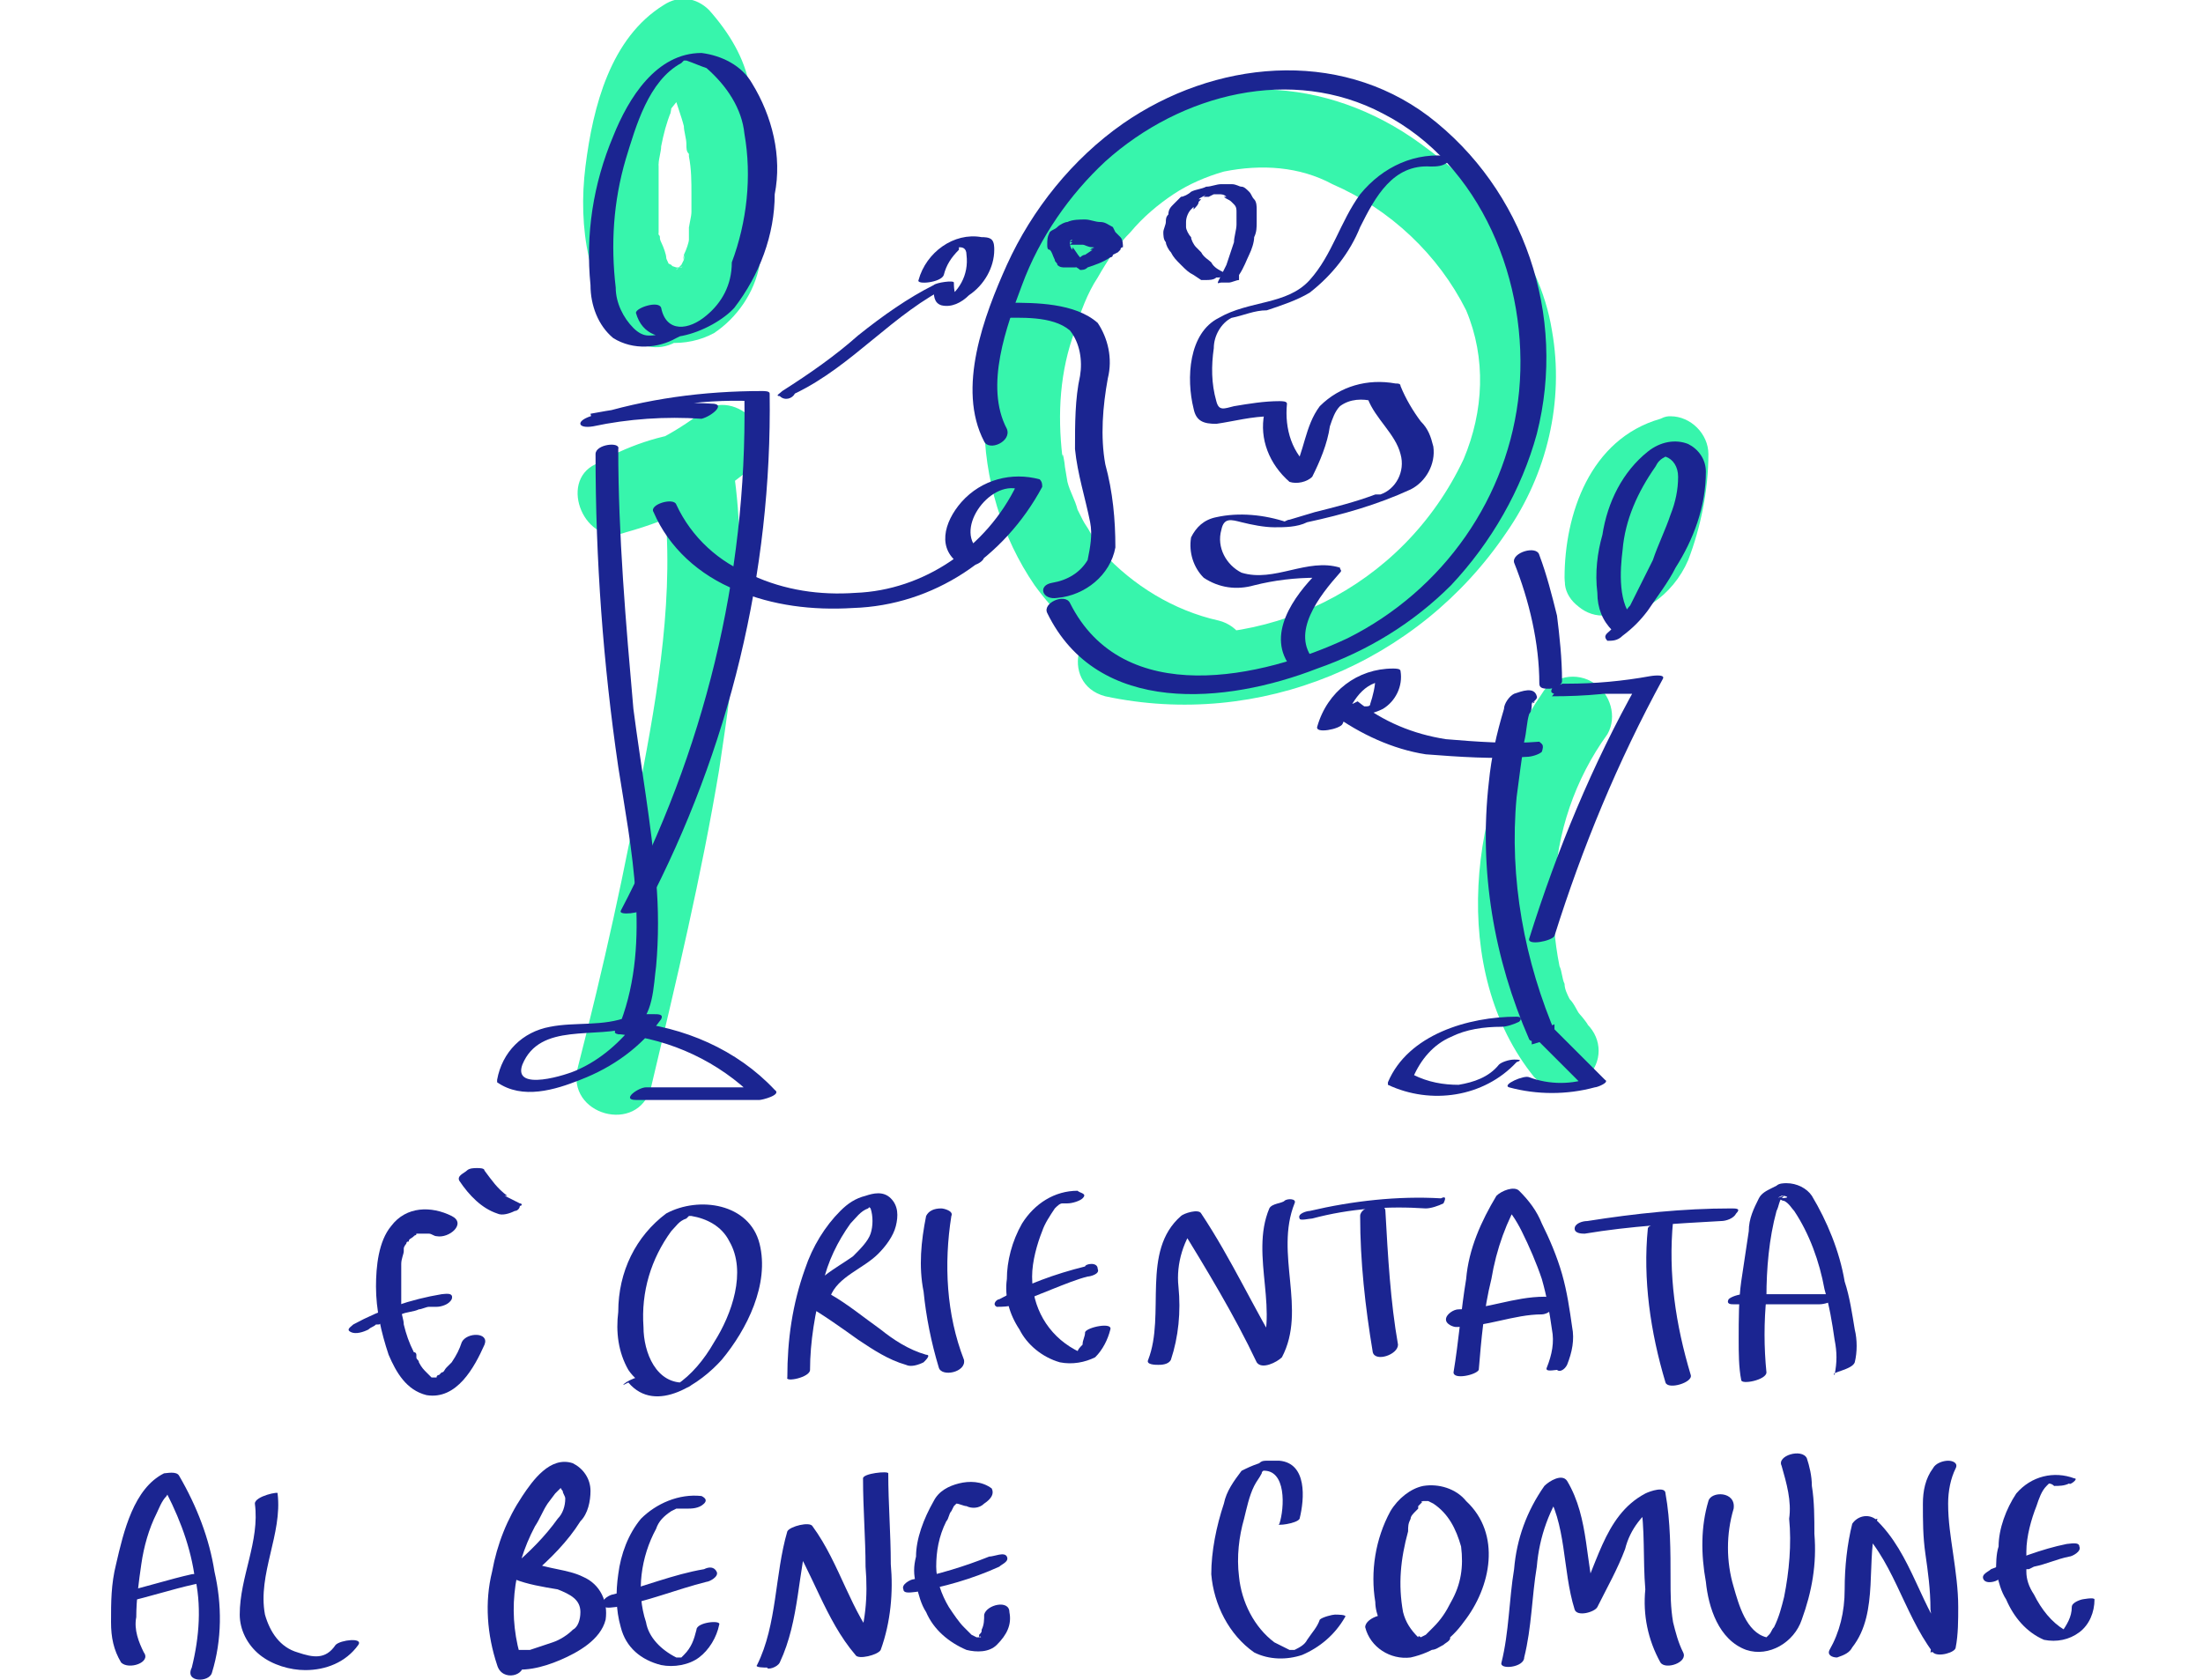 <svg xmlns="http://www.w3.org/2000/svg" xmlns:xlink="http://www.w3.org/1999/xlink" id="Livello_1" x="0px" y="0px" width="87.3px" height="66.6px" viewBox="0 0 87.3 66.6" style="enable-background:new 0 0 87.3 66.6;" xml:space="preserve"> <style type="text/css"> .st0{fill:#37F5AC;} .st1{fill:#1B2591;} </style> <path class="st0" d="M24.7,13c1.1,0.7,2.5,0.8,3.6,0.2c0.9-0.6,1.6-1.6,1.8-2.7c0.5-2.4,0.4-4.8-0.4-7.1c-0.2-1.1-0.8-2.1-1.6-3 c-0.5-0.5-1.2-0.6-1.8-0.2c-2.1,1.3-2.8,4-3.1,6.4s0.1,5,1.7,6.7c0.6,0.6,1.5,0.6,2.1,0.1c0.6-0.6,0.6-1.5,0.1-2.1 c0,0,0-0.1-0.1-0.1l-0.2-0.2c0.3,0.3,0.1,0.1,0,0c-0.1-0.1-0.2-0.4-0.3-0.5c-0.1-0.2,0.1,0.3,0,0c0-0.1-0.1-0.2-0.1-0.3 c0-0.1-0.1-0.4-0.2-0.6s0-0.2-0.1-0.3c-0.1-0.4,0,0.2,0-0.1c0-0.3,0-0.5,0-0.7c0-0.5,0-1,0-1.5c0-0.1,0-0.3,0-0.4 c0-0.4-0.1,0.3,0-0.1c0-0.2,0.1-0.5,0.1-0.7c0.1-0.5,0.2-0.9,0.4-1.4c-0.1,0.3,0,0,0-0.1L27,3.8c0.1-0.2,0.2-0.4,0.3-0.5 s-0.2,0.2,0,0L27.6,3c0,0,0.3-0.3,0.1-0.1s0.1-0.1,0.1-0.1L26,2.6c0.1,0.1,0.2,0.2,0.3,0.3c0.1,0.1-0.2-0.3-0.1-0.1L26.4,3 c0.1,0.1,0.1,0.3,0.2,0.4c0.2,0.3-0.1-0.2,0,0s0.1,0.2,0.1,0.3c0.1,0.4,0.3,0.9,0.4,1.3c0,0.2,0.1,0.5,0.1,0.7c0,0.2,0,0.3,0.1,0.4 c0.1,0.1,0-0.2,0-0.2v0.3c0.1,0.5,0.1,1,0.1,1.5c0,0.2,0,0.5,0,0.7c0,0.2-0.1,0.5-0.1,0.7c0,0,0.1-0.3,0-0.1v0.2c0,0.1,0,0.2,0,0.3 c0,0.1-0.1,0.4-0.2,0.6c0,0.1-0.1,0.4,0,0.1c0.1-0.3,0,0,0,0.1L27,10.5c-0.1,0.3,0.2-0.2,0,0c-0.1,0.1-0.1,0.1-0.2,0.2 c0-0.1,0.4-0.2,0.1-0.1s0.3-0.1,0.1,0s0.2,0,0.1,0h-0.3c-0.1,0,0.2,0,0.2,0c-0.1,0-0.1,0-0.2,0c0,0-0.3-0.1-0.3-0.1 c0,0,0.3,0.2,0.1,0l-0.2-0.1c-0.7-0.4-1.6-0.2-2.1,0.5C23.8,11.6,24,12.6,24.7,13z"></path> <path class="st0" d="M27.6,16.5c-1.1,0.8-2.3,1.4-3.6,1.7l1.1,2.7c0.8-0.5,1.6-0.8,2.5-0.9L26.2,19c0.6,3.7,0,7.7-0.7,11.4 c-0.7,4-1.6,8-2.6,11.9c-0.5,1.9,2.4,2.7,2.9,0.8c1-4.2,2-8.4,2.7-12.6c0.6-4,1.2-8.2,0.5-12.3c-0.2-0.6-0.8-1.1-1.4-1.1 c-1.4,0.1-2.8,0.6-4,1.3c-1.5,0.7-0.4,3.3,1.2,2.7c1.8-0.5,3.5-1.3,4.9-2.5C31.2,17.3,29,15.1,27.6,16.5L27.6,16.5z"></path> <path class="st0" d="M63.1,24.3c0.8,0.2,1.7,0.1,2.4-0.4c0.6-0.4,1.1-1,1.4-1.7c0.5-1.3,0.8-2.8,0.8-4.2c0-0.8-0.7-1.5-1.5-1.5 c-0.1,0-0.2,0-0.4,0.1C63,17.4,62,20.4,62,22.9c0,0.8,0.7,1.5,1.5,1.5c0.8,0,1.5-0.7,1.5-1.5c0-0.3,0-0.7,0.1-1v0.4 c0.1-0.6,0.2-1.2,0.4-1.7l-0.1,0.4c0.1-0.4,0.3-0.7,0.6-1l-0.2,0.3c0.2-0.2,0.3-0.4,0.5-0.5l-0.3,0.2c0.2-0.2,0.4-0.3,0.6-0.4 l-0.4,0.1l0.4-0.1l-1.9-1.4c0,0.6,0,1.1-0.1,1.7l0.1-0.4c-0.1,0.6-0.2,1.2-0.5,1.8l0.1-0.3c-0.1,0.3-0.2,0.5-0.4,0.7l0.2-0.3 c-0.1,0.1-0.2,0.2-0.3,0.3l0.3-0.2c-0.1,0.1-0.2,0.1-0.3,0.2l0.4-0.1c-0.1,0-0.2,0.1-0.3,0.1l0.4,0c-0.2,0-0.3,0-0.5,0l0.4,0h-0.2 c-0.8-0.3-1.7,0.2-1.9,1c0,0,0,0,0,0C61.8,23.3,62.3,24.1,63.1,24.3L63.1,24.3z"></path> <path class="st0" d="M61.1,27.5c-2.9,4.2-3.7,11-0.3,15.2c0.6,0.6,1.5,0.6,2.1,0c0.6-0.6,0.6-1.5,0-2.1c0.1,0.1-0.2-0.3-0.3-0.4 c-0.1-0.1-0.2-0.4-0.4-0.6c-0.1-0.2-0.2-0.4-0.2-0.6c-0.1-0.2-0.1-0.5-0.2-0.7c-0.2-1-0.3-2.1-0.2-3.1c0.1-2.2,0.8-4.3,2.1-6.1 c0.4-0.7,0.1-1.6-0.5-2C62.5,26.6,61.5,26.8,61.1,27.5L61.1,27.5z"></path> <path class="st0" d="M43.8,27.6c6.1,1.3,12.4-1.3,15.9-6.5c1.6-2.3,2.3-5.2,1.8-8C61,10,58.8,7.5,56.3,5.7c-3.7-2.7-8.5-3-12.2-0.1 c-3.2,2.7-5.1,6.8-5.1,11c0,2.4,0.7,4.7,2,6.6c1.6,2.2,3.9,3.7,6.6,4.3c0.8,0.2,1.6-0.3,1.8-1.1c0.2-0.8-0.3-1.6-1.1-1.8 c-1.8-0.4-3.4-1.4-4.6-2.7c-0.1-0.1-0.2-0.2-0.2-0.3c-0.1-0.2-0.2-0.3-0.3-0.5c-0.1-0.2-0.2-0.3-0.3-0.5c-0.1-0.2-0.3-0.6-0.2-0.4 c-0.1-0.4-0.3-0.7-0.4-1.1l-0.1-0.6c0-0.1-0.1-0.7-0.1-0.4c-0.2-1.7-0.1-3.4,0.5-5c0.2-0.7,0.5-1.5,0.9-2.1c0.4-0.7,0.8-1.3,1.3-1.8 c0.5-0.6,1.1-1.1,1.7-1.5c0.6-0.4,1.3-0.7,2-0.9c1.5-0.3,3-0.2,4.3,0.5c2.3,1,4.2,2.8,5.3,5c0.8,1.9,0.7,4-0.1,5.9 c-2.4,5.1-7.9,7.8-13.4,6.7C42.7,24.2,41.9,27.1,43.8,27.6L43.8,27.6z"></path> <path class="st1" d="M25.2,12.4c0.5,1.8,3.1,0.7,3.9-0.2c1-1.3,1.6-2.9,1.6-4.5c0.3-1.5-0.1-3.1-0.9-4.4c-0.4-0.7-1.2-1.1-2-1.2 c-1.8,0-2.9,1.8-3.5,3.3c-0.8,1.9-1.1,3.9-0.9,5.9c0,0.8,0.3,1.6,0.9,2.1c0.8,0.5,1.8,0.4,2.5,0c0.2-0.1,0.3-0.1,0.1-0.3 c-0.1-0.1-0.5,0.1-0.7,0.1c-0.2,0.1-0.3,0.1-0.5,0.1c-0.2,0-0.4-0.1-0.6-0.3c-0.4-0.4-0.7-1-0.7-1.6c-0.2-1.7-0.1-3.4,0.4-5.1 c0.4-1.3,0.9-3.1,2.2-3.8c0.1-0.1,0,0,0.1-0.1c-0.1,0,0,0,0.1,0c0.3,0.1,0.5,0.2,0.8,0.3c0.8,0.7,1.4,1.6,1.5,2.6 c0.3,1.7,0.1,3.5-0.5,5.1C29,11.3,28.6,12,28,12.5c-0.7,0.6-1.6,0.7-1.8-0.3C26.1,11.9,25.2,12.2,25.2,12.4L25.2,12.4z"></path> <path class="st1" d="M28.2,16c-1.6-0.1-3.2,0.1-4.8,0.4l0.1,0.4c2-0.6,4.2-1,6.3-0.9l-0.3-0.1c0.1,7.1-1.6,14-4.9,20.3 c-0.1,0.2,0.8,0.1,1-0.1c3.3-6.3,5-13.3,4.9-20.4c0-0.1-0.2-0.1-0.3-0.1c-2.3,0-4.6,0.3-6.8,1c-0.6,0.2-0.5,0.5,0.1,0.4 c1.4-0.3,2.9-0.4,4.3-0.3C28.2,16.5,28.8,16,28.2,16L28.2,16z"></path> <path class="st1" d="M23.6,18c0,4.2,0.3,8.3,0.9,12.4c0.5,3.2,1.3,6.9,0.1,10.1l0.3-0.2c-1,0.4-2.1,0.2-3.1,0.4 c-1.1,0.2-1.9,1-2.1,2.1c0,0,0,0.1,0,0.1c1,0.7,2.3,0.3,3.3-0.1c1.3-0.5,2.4-1.3,3.2-2.4c0.1-0.2-0.1-0.2-0.3-0.2h-0.6 c-0.2,0-0.7,0.1-0.7,0.4c0,0.1,0,0.2,0,0.2l0.2-0.2l0.2-0.1c-0.3,0-1,0.5-0.4,0.5c2,0.2,3.9,1.1,5.3,2.5l0.6-0.4h-4.9 c-0.3,0-1,0.5-0.4,0.5h4.9c0.1,0,0.9-0.2,0.6-0.4c-1.5-1.6-3.6-2.5-5.8-2.7L24.5,41c0.5,0,1-0.1,1-0.7l-0.7,0.4h0.7l-0.3-0.2 c-0.6,0.8-1.4,1.5-2.3,1.9c-0.4,0.2-2.6,0.9-2.2-0.2c0.7-1.7,2.9-1,4.4-1.5c0.8-0.3,0.8-1.7,0.9-2.4c0.1-1.1,0.1-2.3,0-3.4 c-0.2-2.3-0.6-4.5-0.9-6.8c-0.3-3.4-0.6-6.9-0.6-10.3C24.6,17.5,23.6,17.6,23.6,18L23.6,18z"></path> <path class="st1" d="M25.9,20.3c0.6,1.4,1.8,2.5,3.3,3.1c1.4,0.6,3,0.8,4.6,0.7c3.2-0.1,6-2,7.5-4.8c0-0.1,0-0.2-0.1-0.3 c-1.1-0.3-2.3,0-3.1,0.9c-0.7,0.8-1,1.9,0,2.5c0.3,0.2,1.2-0.2,0.8-0.5c-1.2-0.8,0.3-2.9,1.5-2.5l-0.1-0.2c-1.2,2.5-3.7,4.2-6.4,4.3 c-1.4,0.1-2.8-0.1-4.1-0.7c-1.3-0.5-2.4-1.5-3-2.8C26.7,19.7,25.7,20,25.9,20.3L25.9,20.3z"></path> <path class="st1" d="M31.5,15.6c2.3-1.1,3.9-3.2,6.2-4.3L37,11.4c0,0.3,0,0.6,0.3,0.7c0.4,0.1,0.8-0.1,1.1-0.4c0.6-0.4,1-1.1,1-1.8 c0-0.1,0-0.3-0.1-0.4c-0.1-0.1-0.3-0.1-0.4-0.1c-1.1-0.2-2.2,0.6-2.5,1.7c-0.1,0.2,0.9,0.1,1-0.2c0.1-0.4,0.3-0.7,0.6-1 c0,0,0-0.1,0-0.1c0,0-0.1,0,0,0c0.1,0,0.3,0,0.3,0.3c0.1,0.8-0.3,1.5-1,1.9l0.7-0.2c-0.2,0-0.2-0.5-0.2-0.6c0-0.1-0.7,0-0.8,0.1 C36,11.8,35,12.5,34,13.3c-0.9,0.8-1.9,1.5-3,2.2c-0.1,0.1-0.3,0.2-0.1,0.2C31.1,15.9,31.4,15.8,31.5,15.6L31.5,15.6z"></path> <path class="st1" d="M39.9,17c-0.9-1.7,0-4.1,0.6-5.7c0.7-1.9,1.9-3.6,3.3-4.9c3-2.7,7.4-3.8,11-1.9c3.9,2,5.8,6.7,5.4,11 c-0.4,4.2-3,7.9-6.8,9.8c-3.4,1.6-8.9,2.8-11-1.4c-0.2-0.4-1.1,0-0.9,0.4c2,4.1,7.1,3.6,10.7,2.2c2-0.7,3.8-1.8,5.3-3.3 c1.6-1.7,2.8-3.8,3.4-6c1.2-4.7-0.5-9.7-4.3-12.6C53,1.9,48.1,2.4,44.5,4.9c-2,1.4-3.6,3.4-4.6,5.6c-0.9,2-2,4.9-0.9,7 C39.2,17.9,40.1,17.5,39.9,17L39.9,17z"></path> <path class="st1" d="M57.5,6.2c-1.4-0.2-2.7,0.4-3.6,1.5c-0.8,1.1-1.1,2.4-2,3.4c-0.9,1-2.4,0.8-3.6,1.5c-1.2,0.6-1.3,2.4-1,3.6 c0.1,0.5,0.4,0.6,0.9,0.6c0.7-0.1,1.4-0.3,2.2-0.3l-0.3-0.1c-0.2,1,0.2,2,1,2.7c0.3,0.1,0.7,0,0.9-0.2c0.3-0.6,0.6-1.3,0.7-2 c0.1-0.3,0.2-0.6,0.4-0.8c0.4-0.3,0.9-0.3,1.3-0.2l-0.2-0.1c0.3,0.8,1.1,1.4,1.3,2.2c0.2,0.7-0.2,1.4-0.8,1.6c-0.1,0-0.1,0-0.2,0 c-0.8,0.3-1.6,0.5-2.4,0.7l-1,0.3c-0.1,0-0.2,0.1-0.3,0.1c-0.2,0.1,0.3,0,0.3,0s-0.1,0-0.1,0c-0.9-0.3-1.9-0.4-2.8-0.2 c-0.5,0.1-0.8,0.4-1,0.8c-0.1,0.6,0.1,1.2,0.5,1.6c0.6,0.4,1.3,0.5,2,0.3c0.8-0.2,1.6-0.3,2.5-0.3l0-0.2c-0.9,0.9-2.1,2.5-1,3.8 c0.2,0.2,1.1-0.1,0.9-0.3c-1-1.1,0.2-2.6,1-3.5c0.1-0.1,0-0.1,0-0.2c-1.3-0.4-2.6,0.6-3.9,0.2c-0.6-0.3-1-1-0.8-1.7 c0.1-0.5,0.4-0.4,0.8-0.3s0.9,0.2,1.3,0.2c0.4,0,0.9,0,1.3-0.2c1.4-0.3,2.8-0.7,4.1-1.3c0.6-0.3,1-1,0.9-1.7c-0.1-0.4-0.2-0.7-0.5-1 c-0.3-0.4-0.6-0.9-0.8-1.4c0-0.1-0.1-0.1-0.2-0.1c-1.1-0.2-2.2,0.1-3,0.9c-0.6,0.8-0.6,1.8-1.1,2.7l0.8-0.2c-0.8-0.6-1.1-1.6-1-2.6 c0-0.1-0.2-0.1-0.3-0.1c-0.6,0-1.2,0.1-1.8,0.2c-0.4,0.1-0.6,0.2-0.7-0.2c-0.2-0.7-0.2-1.4-0.1-2.1c0-0.5,0.3-1,0.7-1.2 c0.5-0.1,0.9-0.3,1.4-0.3c0.6-0.2,1.2-0.4,1.7-0.7c0.9-0.7,1.6-1.6,2-2.6c0.6-1.2,1.3-2.5,2.8-2.4c0.2,0,0.5,0,0.7-0.2 C57.6,6.3,57.7,6.2,57.5,6.2L57.5,6.2z"></path> <path class="st1" d="M49.1,10.9c0.2-0.3,0.3-0.6,0.4-0.8c0.1-0.2,0.2-0.5,0.2-0.7c0.1-0.2,0.1-0.4,0.1-0.6c0-0.2,0-0.4,0-0.5 c0-0.1,0-0.3-0.1-0.4c-0.1-0.1-0.1-0.2-0.2-0.3c-0.1-0.1-0.2-0.2-0.3-0.2c-0.1,0-0.2-0.1-0.4-0.1c-0.1,0-0.3,0-0.4,0 c-0.2,0-0.4,0.1-0.6,0.1c-0.2,0.1-0.4,0.1-0.6,0.2c-0.1,0.1-0.3,0.2-0.4,0.2c-0.1,0.1-0.2,0.2-0.3,0.3c-0.1,0.1-0.2,0.2-0.2,0.4 c-0.1,0.1-0.1,0.2-0.1,0.3c0,0.1-0.1,0.3-0.1,0.4c0,0.1,0,0.3,0.1,0.4c0,0.1,0.1,0.3,0.2,0.4c0.1,0.2,0.2,0.3,0.4,0.5 c0.2,0.2,0.3,0.3,0.5,0.4l0.3,0.2c0.1,0,0.2,0,0.2,0c0.1,0,0.3,0,0.4-0.1l0.1,0c0.1,0,0.1-0.1,0.2-0.1c0,0,0.1-0.1,0-0.1 c-0.2-0.1-0.4-0.2-0.5-0.4c-0.1-0.1-0.3-0.2-0.4-0.4l-0.2-0.2l0,0c-0.1-0.1-0.2-0.3-0.2-0.4C47.1,9.3,47,9.1,47,9c0-0.1,0-0.1,0-0.2 v0c0-0.2,0.1-0.4,0.2-0.5l0.1-0.1v0.1c0.1-0.1,0.2-0.2,0.2-0.3l0.1-0.1h-0.1c0.1-0.1,0.2-0.1,0.3-0.2l-0.1,0.1c0.1,0,0.2,0,0.3,0 h-0.1l0.2-0.1H48h0.2L48,7.7h0.2h-0.1h0.1c0.1,0,0.1,0,0.2,0h-0.1c0.1,0,0.2,0,0.3,0.1h-0.1c0.1,0.1,0.2,0.1,0.3,0.2l0.1,0.1l0,0 c0.1,0.1,0.1,0.2,0.1,0.3C49,8.5,49,8.6,49,8.8c0,0.1,0,0.2,0,0.3V8.9c0,0.2-0.1,0.5-0.1,0.7c-0.1,0.3-0.2,0.6-0.3,0.9 c-0.1,0.2-0.2,0.4-0.3,0.6c-0.1,0.2,0,0.1,0.1,0.1c0,0,0.1,0,0.1,0c0.1,0,0.1,0,0.2,0c0.1,0,0.3-0.1,0.4-0.1 C49.1,11,49.1,11,49.1,10.9L49.1,10.9z"></path> <path class="st1" d="M43.1,10.6c0.3-0.1,0.6-0.2,0.9-0.4c0,0,0.1,0,0.1-0.1l0.2-0.1l0.1-0.1c0,0,0-0.1,0.1-0.1c0-0.1,0-0.3-0.1-0.4 c-0.1-0.1-0.1-0.1-0.2-0.2L44.1,9c-0.2-0.1-0.3-0.2-0.5-0.2c-0.2,0-0.4-0.1-0.6-0.1c-0.2,0-0.5,0-0.7,0.1c-0.1,0-0.3,0.1-0.4,0.2 c-0.1,0.1-0.2,0.1-0.3,0.2c-0.1,0.2-0.1,0.3-0.1,0.5c0,0.1,0,0.2,0.1,0.2c0.1,0.1,0.1,0.2,0.2,0.4c0,0.1,0.1,0.1,0.1,0.2 c0.1,0.1,0.2,0.1,0.3,0.1c0.1,0,0.1,0,0.2,0c0.1,0,0.1,0,0.2,0c0.1,0,0.2-0.1,0.2-0.2c0.1-0.1,0.1-0.2,0-0.2 c-0.1-0.1-0.2-0.3-0.3-0.4v0.1c-0.1-0.1-0.1-0.2-0.1-0.3v0.1c0-0.1,0-0.1,0-0.2v0.1c0,0,0-0.1,0.1-0.1l-0.1,0.1l0.1-0.1l-0.1,0.1 l0.1,0l-0.1,0.1h0.1h-0.1h0.2h-0.1c0.1,0,0.2,0,0.2,0h-0.1c0.1,0,0.3,0,0.4,0h-0.1c0.1,0,0.2,0.1,0.4,0.1h0.1h-0.1 c0.1,0,0.2,0.1,0.3,0.2l-0.1,0c0.1,0,0.1,0.1,0.1,0.1V9.7c0,0,0,0.1,0,0.1V9.7c0,0,0,0.1,0,0.1V9.7c0,0,0,0.1,0,0.1l0.1-0.1 l-0.1,0.1l0.1-0.1c-0.1,0-0.1,0.1-0.2,0.1l0.1-0.1c-0.1,0.1-0.3,0.1-0.4,0.2h0.1L43,10.1c-0.1,0-0.2,0.1-0.3,0.2 c-0.1,0.1-0.1,0.2-0.1,0.2c0,0.1,0.1,0.1,0.2,0.2C42.9,10.7,43,10.7,43.1,10.6L43.1,10.6z"></path> <path class="st1" d="M39.6,12.6c0.8,0,2.1-0.1,2.8,0.5c0.4,0.5,0.5,1.2,0.4,1.8c-0.2,0.9-0.2,1.9-0.2,2.9c0.1,1,0.4,1.9,0.6,2.9 c0.1,0.5,0,1-0.1,1.5c-0.3,0.5-0.8,0.8-1.4,0.9c-0.6,0.1-0.4,0.7,0.2,0.6c1.1-0.1,2.1-0.9,2.3-2c0-1.1-0.1-2.2-0.4-3.3 c-0.2-1.1-0.1-2.3,0.1-3.4c0.2-0.8,0-1.6-0.4-2.2C42.6,12,41,12,40,12c-0.2,0-0.5,0-0.6,0.3c-0.1,0.1,0,0.3,0.2,0.4 C39.5,12.6,39.6,12.7,39.6,12.6L39.6,12.6z"></path> <path class="st1" d="M64.3,25.2c0.4-0.3,0.7-0.6,1-1c0.4-0.6,0.8-1.1,1.1-1.7c0.7-1.1,1.2-2.4,1.2-3.8c0-0.5-0.3-0.9-0.7-1.1 c-0.5-0.2-1.1-0.1-1.6,0.3c-1,0.8-1.6,2-1.8,3.3c-0.2,0.7-0.3,1.5-0.2,2.3c0,0.6,0.2,1.1,0.6,1.5c0.2,0.2,1.1-0.2,0.9-0.4 c-0.7-0.6-0.6-2-0.5-2.8c0.1-1.2,0.6-2.3,1.3-3.3c0.1-0.2,0.2-0.3,0.4-0.4l0,0c0.1,0,0,0,0,0l0,0c0.3,0.1,0.5,0.4,0.5,0.8 c0,0.5-0.1,1-0.3,1.5c-0.2,0.6-0.5,1.2-0.7,1.8c-0.3,0.6-0.6,1.2-0.9,1.8c-0.2,0.2-0.3,0.5-0.5,0.7c-0.1,0.1-0.1,0.1-0.2,0.2 c0,0-0.2,0.2-0.1,0.1c-0.1,0.1-0.3,0.2-0.1,0.4C63.9,25.4,64.1,25.4,64.3,25.2L64.3,25.2z"></path> <path class="st1" d="M64.9,27.1h-3l-0.4,0.5c1.3,0,2.6-0.1,3.8-0.4L64.9,27.1c-1.8,3.2-3.2,6.6-4.3,10.1c-0.1,0.3,0.9,0.1,1-0.1 c1.1-3.5,2.5-6.9,4.3-10.2c0.1-0.2-0.5-0.1-0.5-0.1c-1.1,0.2-2.2,0.3-3.3,0.3c-0.2,0-0.6,0.1-0.6,0.2c-0.1,0.2,0.1,0.2,0.2,0.2h3 c0.2,0,0.6-0.1,0.6-0.2C65.3,27.2,65.1,27.1,64.9,27.1L64.9,27.1z"></path> <path class="st1" d="M60.9,27.6c-0.1-0.4-0.6-0.2-0.9-0.1c-0.2,0.1-0.4,0.4-0.4,0.6c-0.3,1-0.5,1.9-0.6,2.9c-0.4,3.5,0.2,7,1.6,10.2 c0.1,0.2,1,0,1-0.3v-0.3L60.7,41l2,2l0.4-0.3c-0.8,0.3-1.7,0.3-2.5,0c-0.2-0.1-1.1,0.3-0.8,0.4c1.1,0.3,2.3,0.3,3.4,0 c0.1,0,0.6-0.2,0.4-0.3l-2-2c-0.2-0.2-0.9,0-0.9,0.3v0.3l1-0.3c-1.3-3-1.9-6.3-1.6-9.5c0.1-0.8,0.2-1.5,0.3-2.2 c0.1-0.4,0.1-0.8,0.2-1.1c0.1-0.1,0.1-0.3,0.1-0.4l0.1-0.1c0.1,0.2-0.9-0.1-0.7,0.3C60.1,28.2,61,27.8,60.9,27.6L60.9,27.6z"></path> <path class="st1" d="M60.1,40.3c-1.9,0-4.3,0.7-5.1,2.6c0,0,0,0.1,0,0.1c1.7,0.8,3.8,0.5,5.1-0.9C60.4,42,60.1,42,60,42 c-0.2,0-0.5,0.1-0.6,0.2c-0.4,0.5-1,0.7-1.6,0.8c-0.6,0-1.2-0.1-1.8-0.4v0.1c0.3-0.7,0.8-1.3,1.5-1.6c0.6-0.3,1.3-0.4,2-0.4 c0.2,0,0.5-0.1,0.7-0.2C60.3,40.4,60.3,40.3,60.1,40.3L60.1,40.3z"></path> <path class="st1" d="M61.9,27c0-0.9-0.1-1.8-0.2-2.6c-0.2-0.8-0.4-1.6-0.7-2.4c-0.1-0.4-1.1-0.1-1,0.3c0.6,1.5,1,3.2,1,4.8 c0,0.2,0.2,0.2,0.4,0.2C61.5,27.3,61.9,27.2,61.9,27L61.9,27z"></path> <path class="st1" d="M61,29.4c-1.2,0.1-2.5,0-3.7-0.1c-1.3-0.2-2.5-0.7-3.5-1.5l-0.8,0.4c0.6,0.2,1.2,0.2,1.8-0.1 c0.5-0.3,0.8-0.9,0.7-1.5c0-0.1-0.2-0.1-0.3-0.1c-1.4,0-2.6,0.9-3,2.3c-0.1,0.3,0.9,0.1,1-0.1c0.3-0.7,0.7-1.6,1.6-1.7l-0.3-0.1 c0,0.3-0.1,0.7-0.2,1c0,0.1-0.1,0.1-0.2,0.1c0.1,0,0.1,0,0,0c-0.2,0-0.3,0-0.5-0.1c-0.2,0-0.4,0-0.6,0.1c-0.1,0-0.4,0.2-0.2,0.3 c1.1,0.8,2.4,1.4,3.7,1.6c1.3,0.1,2.7,0.2,4,0.1c0.2,0,0.5-0.1,0.6-0.2C61.2,29.5,61.1,29.5,61,29.4L61,29.4z"></path> <path class="st1" d="M8.4,66.3c0.4-1.3,0.4-2.7,0.1-4c-0.2-1.3-0.7-2.6-1.4-3.8c-0.1-0.2-0.5-0.1-0.6-0.1c-1.2,0.6-1.6,2.3-1.9,3.6 c-0.2,0.8-0.2,1.5-0.2,2.3c0,0.6,0.1,1.1,0.4,1.6c0.3,0.3,1.2,0,0.9-0.4c-0.2-0.4-0.4-0.9-0.3-1.4c0-0.7,0.1-1.4,0.2-2.1 c0.1-0.7,0.3-1.4,0.6-2c0.1-0.2,0.2-0.5,0.4-0.7c0.1-0.2,0.2-0.3,0.4-0.4l-0.6-0.1c0.6,1.1,1.1,2.3,1.3,3.6c0.3,1.2,0.2,2.5-0.1,3.7 C7.3,66.7,8.3,66.7,8.4,66.3z"></path> <path class="st1" d="M7.6,62.4c-0.9,0.2-1.8,0.5-2.7,0.7c-0.1,0-0.5,0.2-0.4,0.3c0,0.2,0.4,0.1,0.5,0.1c0.9-0.2,1.8-0.5,2.7-0.7 c0.1,0,0.5-0.2,0.4-0.3C8.1,62.3,7.7,62.4,7.6,62.4z"></path> <path class="st1" d="M10.1,59.6c0.2,1.5-0.6,2.9-0.6,4.4c0,0.6,0.3,1.2,0.8,1.6c0.5,0.4,1.2,0.6,1.8,0.6c0.8,0,1.6-0.3,2.1-1 c0.2-0.3-0.7-0.2-0.9,0c-0.4,0.6-0.9,0.5-1.5,0.3c-0.7-0.2-1.1-0.8-1.3-1.5c-0.3-1.6,0.7-3.2,0.5-4.8C11.1,59.1,10.1,59.3,10.1,59.6 L10.1,59.6z"></path> <path class="st1" d="M20.7,65.9c-0.6-1.8-0.4-3.7,0.5-5.4c0.2-0.3,0.3-0.6,0.5-0.9l0.3-0.4c0.1-0.1,0.2-0.2,0.3-0.3h-0.1 c0,0,0-0.1,0,0c0,0.1,0.1,0.2,0.1,0.2c0,0.1,0.1,0.2,0.1,0.3c0,0.3-0.1,0.6-0.3,0.8c-0.5,0.7-1.1,1.3-1.8,1.9 c-0.1,0.1-0.1,0.3,0,0.4c0,0,0.1,0,0.1,0.1c0.5,0.2,1.1,0.3,1.7,0.4c0.5,0.2,0.9,0.4,0.9,0.9c0,0.3-0.1,0.6-0.3,0.7 c-0.2,0.2-0.5,0.4-0.8,0.5c-0.3,0.1-0.6,0.2-0.9,0.3c-0.1,0-0.2,0-0.3,0c0,0-0.2,0-0.1,0c-0.1,0,0,0-0.1,0c-0.4-0.2-1.1,0.4-0.5,0.7 c0.7,0.2,1.5,0,2.2-0.3c0.7-0.3,1.6-0.8,1.8-1.6c0.1-0.7-0.2-1.4-0.9-1.7c-0.6-0.3-1.4-0.3-2.1-0.6l0.1,0.5c0.7-0.6,1.4-1.3,1.9-2.1 c0.3-0.3,0.4-0.8,0.4-1.2c0-0.5-0.3-0.9-0.7-1.1c-0.9-0.3-1.6,0.7-2,1.3c-0.6,0.9-1,1.9-1.2,3c-0.3,1.2-0.2,2.5,0.2,3.7 C19.9,66.7,20.9,66.4,20.7,65.9L20.7,65.9z"></path> <path class="st1" d="M27.8,59.3c-0.9-0.1-1.8,0.3-2.4,0.9c-0.5,0.6-0.8,1.4-0.9,2.2c-0.1,0.7-0.1,1.4,0.1,2.1 c0.2,0.8,0.8,1.3,1.6,1.5c0.5,0.1,1.1,0,1.5-0.3c0.4-0.3,0.7-0.8,0.8-1.3c0.1-0.2-0.9-0.1-0.9,0.2c-0.1,0.4-0.2,0.7-0.5,1l-0.1,0.1 c0,0-0.1,0,0,0H27l0,0h-0.2c-0.6-0.3-1.1-0.8-1.2-1.4c-0.4-1.2-0.2-2.6,0.4-3.7c0.1-0.3,0.3-0.5,0.6-0.7l0.2-0.1c0.1,0,0.1,0,0.1,0 h0.1c0.1,0,0.2,0,0.2,0c0.2,0,0.5,0,0.7-0.2C28,59.5,28,59.4,27.8,59.3L27.8,59.3z"></path> <path class="st1" d="M27.9,62.2c-1.2,0.2-2.4,0.7-3.6,1c-0.1,0-0.5,0.2-0.4,0.4c0,0.2,0.4,0.1,0.5,0.1c1.2-0.2,2.4-0.7,3.6-1 c0.1,0,0.5-0.2,0.4-0.4S28.1,62.1,27.9,62.2z"></path> <path class="st1" d="M30.9,65.9c0.8-1.7,0.7-3.6,1.2-5.3l-0.9,0.2c1,1.5,1.5,3.4,2.7,4.8c0.1,0.2,0.9,0,1-0.2 c0.4-1.1,0.5-2.3,0.4-3.4c0-1.2-0.1-2.4-0.1-3.6c0-0.1-1,0-1,0.2c0,1.2,0.1,2.4,0.1,3.5c0.1,1.2,0,2.3-0.4,3.4l1-0.2 c-1.2-1.4-1.6-3.3-2.7-4.8c-0.1-0.2-0.9,0-1,0.2c-0.5,1.7-0.4,3.7-1.2,5.3c-0.1,0.1,0.3,0.1,0.4,0.1C30.4,66.2,30.8,66.1,30.9,65.9 L30.9,65.9z"></path> <path class="st1" d="M39.3,59c-0.4-0.3-0.9-0.3-1.3-0.2c-0.4,0.1-0.8,0.3-1,0.7c-0.4,0.7-0.7,1.5-0.7,2.2c-0.1,0.4-0.1,0.7,0,1.1 c0.1,0.4,0.2,0.8,0.4,1.1c0.3,0.7,0.9,1.2,1.6,1.5c0.4,0.1,0.9,0.1,1.2-0.2c0.4-0.4,0.6-0.8,0.5-1.3c0-0.5-0.9-0.3-1,0.1 c0,0.2,0,0.4-0.1,0.6c0,0.1,0,0.1-0.1,0.2c0,0,0,0.1,0,0.1l0,0l0,0c-0.1,0.1,0,0,0,0s-0.1,0.1,0,0l0,0c0.1-0.1,0,0,0.1,0h0 c0.1,0,0,0,0,0s-0.1,0,0,0h-0.1c0,0-0.1,0,0,0h-0.1l-0.2-0.1c-0.1-0.1-0.2-0.2-0.3-0.3c-0.2-0.2-0.4-0.5-0.6-0.8 c-0.3-0.5-0.5-1.1-0.5-1.6c0-0.6,0.1-1.2,0.4-1.8c0.1-0.1,0.1-0.3,0.2-0.4l0.1-0.2l0,0l0.1-0.1c0,0-0.1,0,0,0c0.1,0-0.1,0,0,0 c0.1,0,0.1,0,0,0l0,0c0.1,0,0.3,0.1,0.4,0.1c0.2,0.1,0.5,0.1,0.7-0.1C39.3,59.4,39.4,59.2,39.3,59L39.3,59z"></path> <path class="st1" d="M39.2,61.7c-1,0.4-2,0.7-3,0.9c-0.1,0-0.5,0.2-0.4,0.4c0,0.2,0.4,0.1,0.5,0.1c1.1-0.2,2.2-0.5,3.3-1 c0.1-0.1,0.4-0.2,0.3-0.4S39.4,61.7,39.2,61.7L39.2,61.7z"></path> <path class="st1" d="M51.5,60.2c0.2-0.8,0.3-2.2-0.8-2.3h-0.2h-0.2h-0.1c-0.1,0-0.2,0-0.3,0.1c-0.3,0.1-0.5,0.2-0.7,0.3 c-0.3,0.4-0.6,0.8-0.7,1.3c-0.3,0.9-0.5,1.9-0.5,2.8c0.1,1.2,0.7,2.4,1.7,3.1c0.6,0.3,1.3,0.3,1.9,0.1c0.7-0.3,1.3-0.8,1.7-1.5 c0.1-0.1-0.3-0.1-0.4-0.1s-0.5,0.1-0.6,0.2c-0.1,0.3-0.3,0.5-0.5,0.8c-0.1,0.2-0.3,0.3-0.5,0.4c0.1,0,0,0,0,0h-0.2 c-0.2-0.1-0.4-0.2-0.6-0.3c-0.8-0.6-1.3-1.6-1.4-2.6c-0.1-0.8,0-1.6,0.2-2.3c0.1-0.4,0.2-0.9,0.4-1.3c0.1-0.2,0.2-0.3,0.3-0.5 c0-0.1,0.1-0.1,0.2-0.2s0,0,0,0s-0.5,0.1-0.2,0.1c1-0.1,0.9,1.5,0.7,2.1C50.5,60.5,51.4,60.4,51.5,60.2L51.5,60.2z"></path> <path class="st1" d="M54.1,64.5c0.2,0.8,1,1.3,1.8,1.2c0.9-0.2,1.6-0.7,2.1-1.4c1.1-1.4,1.5-3.5,0.1-4.8c-0.4-0.5-1.1-0.7-1.7-0.6 c-0.5,0.1-1,0.5-1.3,1c-0.6,1.1-0.8,2.4-0.6,3.6c0,0.5,0.3,1.1,0.6,1.5c0.4,0.4,1,0.5,1.6,0.4c0.2,0,0.3-0.1,0.5-0.2 c0.1-0.1,0.4-0.2,0.2-0.4c-0.1-0.2-0.5-0.1-0.6,0l-0.2,0.1c-0.1,0,0.1,0,0,0h-0.1c-0.2,0,0.1,0,0,0h-0.1c0,0-0.2,0,0,0h-0.1 c0.1,0,0,0,0,0s-0.1-0.1-0.1,0c-0.3-0.3-0.5-0.6-0.6-1c-0.2-1.1-0.1-2.1,0.2-3.2c0-0.2,0-0.3,0.1-0.5c0-0.1,0.1-0.2,0.2-0.3l0.1-0.1 v-0.1c-0.1,0.1,0,0,0,0l0.1-0.1l0,0c0,0-0.1,0.1,0,0l0.1-0.1c-0.1,0.1,0,0,0,0c-0.1,0.1-0.1,0,0,0c0.1,0,0.1,0,0,0h0.1 c0.1,0-0.1,0,0,0h0.1c0.1,0,0,0,0,0l0.2,0.1c0.6,0.4,0.9,1,1.1,1.7c0.1,0.8,0,1.5-0.4,2.2c-0.2,0.4-0.4,0.7-0.7,1l-0.2,0.2l-0.1,0.1 c-0.1,0.1,0,0,0,0l-0.2,0.1c0,0-0.1,0.1,0,0l-0.1,0.1c0,0-0.1,0,0,0h-0.1c-0.1,0,0.1,0,0,0H56c0.1,0,0,0,0,0l0,0h-0.1l0,0h-0.1 c-0.3-0.2-0.5-0.5-0.6-0.8C55.1,63.8,54.1,64.1,54.1,64.5L54.1,64.5z"></path> <path class="st1" d="M60.4,65.7c0.3-1.2,0.3-2.4,0.5-3.6c0.1-1.2,0.5-2.3,1.2-3.3L61.2,59c0.9,1.4,0.7,3.2,1.2,4.8 c0.1,0.3,0.8,0.1,0.9-0.1c0.4-0.8,0.8-1.5,1.1-2.3c0.2-0.8,0.7-1.4,1.4-1.9H65c0.2,1.1,0.1,2.3,0.2,3.5c-0.1,1,0.1,2,0.6,2.9 c0.2,0.3,1.1,0,0.9-0.4c-0.2-0.4-0.3-0.8-0.4-1.2c-0.1-0.6-0.1-1.1-0.1-1.7c0-1.1,0-2.3-0.2-3.4c0-0.3-0.6-0.1-0.8,0 c-1.7,0.9-1.9,3-2.8,4.5l0.9-0.1c-0.5-1.6-0.3-3.4-1.2-4.9c-0.2-0.3-0.7,0-0.9,0.2c-0.7,1-1.1,2.1-1.2,3.3c-0.2,1.2-0.2,2.5-0.5,3.7 C59.4,66.2,60.4,66.1,60.4,65.7L60.4,65.7z"></path> <path class="st1" d="M67.7,59.5c-0.3,1-0.3,2.1-0.1,3.2c0.1,1,0.5,2.3,1.6,2.7c0.9,0.3,1.9-0.3,2.2-1.2c0,0,0,0,0,0 c0.4-1.1,0.6-2.2,0.5-3.4c0-0.6,0-1.3-0.1-1.9c0-0.4-0.1-0.8-0.2-1.1c-0.2-0.4-1.2-0.1-1,0.3c0.2,0.7,0.4,1.4,0.3,2.1 c0.1,1,0,2.1-0.2,3.1c-0.1,0.4-0.2,0.8-0.4,1.2c-0.1,0.1-0.1,0.2-0.2,0.3c-0.1,0.1,0,0-0.1,0.1c0.1,0,0,0,0,0s0.1,0,0,0 c-0.8-0.2-1.1-1.3-1.3-2c-0.3-1-0.3-2.1,0-3.1C68.8,59.1,67.8,59.1,67.7,59.5L67.7,59.5z"></path> <path class="st1" d="M73.4,65.3c1.1-1.4,0.5-3.5,1-5.1l-0.9,0.2c1.5,1.3,1.9,3.5,3.1,5.1c0.2,0.2,0.9,0,0.9-0.2 c0.1-0.5,0.1-1.1,0.1-1.6c0-0.7-0.1-1.4-0.2-2.1c-0.1-0.7-0.2-1.3-0.2-2c0-0.5,0.1-1,0.3-1.4c0.1-0.2-0.1-0.3-0.3-0.3 c-0.2,0-0.5,0.1-0.6,0.3c-0.3,0.4-0.4,0.9-0.4,1.4c0,0.7,0,1.3,0.1,2c0.1,0.7,0.2,1.4,0.2,2.2c0.1,0.6,0.1,1.1,0,1.7l0.9-0.2 c-1.3-1.5-1.6-3.7-3.1-5.1c-0.3-0.2-0.7-0.1-0.9,0.2c-0.2,0.8-0.3,1.7-0.3,2.6c0,0.9-0.2,1.7-0.6,2.4c-0.1,0.2,0.1,0.3,0.3,0.3 C73.1,65.6,73.3,65.5,73.4,65.3L73.4,65.3z"></path> <path class="st1" d="M82.2,58.6c-0.8-0.3-1.7-0.1-2.3,0.6c-0.4,0.6-0.7,1.4-0.7,2.1c-0.1,0.3-0.1,0.7-0.1,1c0.1,0.4,0.2,0.8,0.4,1.1 c0.3,0.7,0.8,1.3,1.5,1.6c0.5,0.1,1,0,1.4-0.3c0.4-0.3,0.6-0.8,0.6-1.3c0-0.1-0.5,0-0.5,0c0,0-0.4,0.1-0.4,0.3c0,0.4-0.2,0.7-0.4,1 c0,0-0.1,0.1-0.1,0.1l0.3-0.1h0.1l0,0h-0.1l-0.1-0.1c-0.5-0.3-0.9-0.8-1.2-1.4c-0.2-0.3-0.3-0.6-0.3-0.9c0-0.3,0-0.5,0-0.8 c0-0.6,0.2-1.3,0.4-1.8c0.1-0.3,0.2-0.6,0.4-0.8c0,0,0.1-0.1,0.1-0.1l0,0H81c0,0,0,0,0.1,0c0.1,0,0.2,0,0.3,0.1c0.2,0,0.4,0,0.6-0.1 C82,58.9,82.4,58.6,82.2,58.6L82.2,58.6z"></path> <path class="st1" d="M81.9,61.2c-1,0.2-2,0.6-3,1c-0.1,0.1-0.4,0.2-0.3,0.4c0.1,0.2,0.5,0.1,0.6,0c0.2-0.1,0.5-0.2,0.7-0.3l0.4-0.1 c-0.1,0,0.1,0,0.1,0l0.2-0.1c0.5-0.1,0.9-0.3,1.4-0.4c0.1,0,0.5-0.2,0.4-0.4C82.4,61.1,82,61.2,81.9,61.2L81.9,61.2z"></path> <g> <path class="st1" d="M57.1,47.5c-1.7-0.1-3.5,0.1-5.2,0.5c-0.1,0-0.5,0.1-0.4,0.3c0,0.1,0.4,0,0.5,0c1.5-0.4,3-0.5,4.5-0.4 c0.2,0,0.5-0.1,0.7-0.2C57.3,47.5,57.3,47.4,57.1,47.5L57.1,47.5z"></path> <path class="st1" d="M68.6,47.9c-1.9,0-3.8,0.2-5.7,0.5c-0.2,0-0.5,0.1-0.5,0.3c0,0.2,0.3,0.2,0.4,0.2c1.8-0.3,3.6-0.4,5.4-0.5 c0.2,0,0.5-0.1,0.6-0.3C69,47.9,68.8,47.9,68.6,47.9z"></path> <g> <path class="st1" d="M24.9,54.8c1.1,1.3,2.9,0,3.7-0.9c1-1.2,1.9-3,1.5-4.6c-0.4-1.6-2.4-1.9-3.7-1.2c-1.2,0.9-1.9,2.3-1.9,3.9 c-0.1,0.8,0,1.6,0.4,2.3c0.4,0.6,1.1,0.9,1.9,0.8c0.2,0,0.5-0.1,0.6-0.2c0.1-0.2-0.1-0.1-0.2-0.1c-1.2,0.1-1.7-1.2-1.7-2.2 c-0.1-1.4,0.3-2.7,1.1-3.8c0.2-0.2,0.3-0.4,0.6-0.5l0.1-0.1l0,0h0.1c0.6,0.1,1.2,0.4,1.5,1c0.7,1.2,0.1,2.9-0.6,4 c-0.4,0.7-0.9,1.3-1.5,1.7c-0.1,0-0.1,0.1-0.2,0.1c0,0,0,0-0.1,0s0,0,0,0s0,0-0.1,0c-0.3,0-0.5-0.2-0.7-0.4c-0.2-0.2-1,0.2-1,0.3 L24.9,54.8z"></path> <path class="st1" d="M32.1,54.3c0-1.1,0.2-2.3,0.5-3.4c0.2-0.9,0.6-1.7,1.1-2.4c0.2-0.2,0.4-0.5,0.7-0.6l0.1-0.1c0.1-0.1,0,0,0,0 h-0.1c-0.1,0,0,0,0,0l0.1,0.1c0.1,0.3,0.1,0.7,0,1c-0.1,0.3-0.4,0.6-0.7,0.9c-0.7,0.5-1.6,0.9-1.9,1.8c0,0,0,0.1,0,0.1 c0.7,0.4,1.4,0.9,2.1,1.4c0.6,0.4,1.2,0.8,1.9,1c0.2,0.1,0.5,0,0.7-0.1c0.1-0.1,0.3-0.3,0.1-0.3c-0.7-0.2-1.3-0.6-1.8-1 c-0.7-0.5-1.3-1-2-1.4v0.1c0.3-0.8,1.3-1.1,1.9-1.7c0.3-0.3,0.6-0.7,0.7-1.1c0.1-0.4,0.1-0.8-0.2-1.1c-0.3-0.3-0.7-0.2-1-0.1 c-0.4,0.1-0.7,0.3-1,0.6c-0.6,0.6-1.1,1.4-1.4,2.3c-0.5,1.4-0.7,2.8-0.7,4.3C31.1,54.8,32.1,54.6,32.1,54.3L32.1,54.3z"></path> <path class="st1" d="M36.7,48.2c-0.2,1-0.3,2-0.1,3c0.1,1,0.3,2,0.6,3c0.1,0.4,1.1,0.2,1-0.3c-0.7-1.8-0.8-3.8-0.5-5.7 c0.1-0.2-0.3-0.3-0.4-0.3C37,47.9,36.8,48,36.7,48.2L36.7,48.2z"></path> <path class="st1" d="M42.7,47.2c-0.9,0-1.7,0.5-2.2,1.3c-0.4,0.7-0.6,1.5-0.6,2.2c-0.1,0.7,0.1,1.4,0.5,2c0.3,0.6,0.9,1.1,1.6,1.3 c0.5,0.1,1,0,1.4-0.2c0.3-0.3,0.5-0.7,0.6-1.1c0.1-0.3-0.9-0.1-1,0.1c0,0.2-0.1,0.3-0.1,0.5c-0.1,0.1-0.2,0.2-0.2,0.3s0,0,0,0 c-0.1,0,0.1,0,0.1,0s0,0,0,0l-0.2-0.1c-1.1-0.6-1.7-1.7-1.7-2.9c0-0.6,0.2-1.3,0.4-1.8c0.1-0.3,0.3-0.6,0.5-0.9 c0.1-0.1,0.2-0.2,0.3-0.2c0.1,0,0,0,0.1,0h0.1c0.2,0,0.5-0.1,0.6-0.2C43.1,47.3,42.8,47.3,42.7,47.2L42.7,47.2z"></path> <path class="st1" d="M43,50.2c-1.2,0.3-2.3,0.7-3.4,1.3c-0.1,0-0.3,0.2-0.1,0.3c0.2,0,0.5,0,0.7-0.1c0.5-0.2,1-0.4,1.5-0.6 c0.5-0.2,1-0.4,1.4-0.5c0.1,0,0.5-0.1,0.4-0.3C43.5,50,43,50.1,43,50.2L43,50.2z"></path> <path class="st1" d="M46.4,53.9c0.3-0.9,0.4-1.9,0.3-2.9c-0.1-0.9,0.2-1.9,0.8-2.6l-0.8,0.1c1.1,1.8,2.2,3.6,3.1,5.5 c0.2,0.3,0.8,0,1-0.2c1-1.9-0.3-4.1,0.5-6.1c0.1-0.2-0.3-0.2-0.4-0.1s-0.5,0.1-0.6,0.3c-0.8,1.9,0.5,4.2-0.5,6l1-0.2 c-1.1-1.8-2-3.8-3.2-5.6c-0.1-0.2-0.7,0-0.8,0.1c-1.6,1.4-0.6,3.9-1.3,5.7c-0.1,0.2,0.3,0.2,0.4,0.2S46.3,54.1,46.4,53.9z"></path> <path class="st1" d="M53.9,48.2c0,1.8,0.2,3.6,0.5,5.4c0.1,0.4,1,0.1,1-0.3c-0.3-1.7-0.4-3.5-0.5-5.3 C54.9,47.6,53.9,47.8,53.9,48.2z"></path> <path class="st1" d="M62.1,54.1c0.2-0.5,0.3-1,0.2-1.5c-0.1-0.7-0.2-1.4-0.4-2.1c-0.2-0.7-0.5-1.4-0.8-2c-0.2-0.5-0.5-0.9-0.9-1.3 c-0.2-0.2-0.7,0-0.9,0.2c-0.6,1-1.1,2.1-1.2,3.3c-0.2,1.2-0.3,2.5-0.5,3.7c0,0.3,0.9,0.1,1-0.1c0.1-1.2,0.2-2.4,0.5-3.6 c0.2-1.2,0.6-2.3,1.2-3.3l-0.9,0.2c0.4,0.3,0.7,0.8,0.9,1.2c0.3,0.6,0.6,1.3,0.8,1.9c0.2,0.7,0.3,1.3,0.4,2c0.1,0.5,0,1-0.2,1.5 c-0.1,0.2,0.3,0.1,0.4,0.1C61.8,54.4,62,54.3,62.1,54.1L62.1,54.1z"></path> <path class="st1" d="M61.2,51.4c-1.2,0-2.3,0.5-3.4,0.5c-0.2,0-0.5,0.2-0.5,0.4c0,0.2,0.3,0.3,0.4,0.3c1.2,0,2.3-0.5,3.4-0.5 c0.2,0,0.5-0.2,0.5-0.4C61.7,51.5,61.4,51.4,61.2,51.4z"></path> <path class="st1" d="M65.3,48.7c-0.2,2,0.1,4.1,0.7,6.1c0.1,0.3,1.1,0,1-0.3c-0.6-2-0.9-4-0.7-6.1C66.3,48.3,65.3,48.5,65.3,48.7z "></path> <path class="st1" d="M73.5,54c0.1-0.4,0.1-0.9,0-1.3c-0.1-0.6-0.2-1.3-0.4-1.9c-0.2-1.2-0.7-2.4-1.3-3.4c-0.2-0.3-0.6-0.5-1-0.5 c-0.1,0-0.3,0-0.4,0.1l-0.2,0.1c-0.2,0.1,0.1,0,0.1,0h-0.1c-0.2,0.1-0.4,0.2-0.5,0.4c-0.2,0.4-0.4,0.8-0.4,1.3 c-0.1,0.7-0.2,1.3-0.3,2c-0.1,0.7-0.1,1.5-0.1,2.3c0,0.5,0,1.1,0.1,1.6c0,0.2,1,0,1-0.3c-0.1-1-0.1-2,0-3c0-1.1,0.1-2.3,0.4-3.4 c0.1-0.2,0.1-0.4,0.2-0.5c0,0,0.1-0.1,0.1-0.1s0,0,0,0c-0.3,0.1-0.3,0.1-0.1,0h0.1c0.4,0.1-0.3,0.1-0.3,0.1h0.1 c0,0,0.1,0.1,0.2,0.1c0.2,0.1,0.3,0.3,0.4,0.4c0.6,0.9,1,2,1.2,3.1c0.2,0.7,0.3,1.3,0.4,2c0.1,0.5,0.1,0.9,0,1.4 C72.5,54.4,73.4,54.3,73.5,54L73.5,54z"></path> <path class="st1" d="M72.5,51.3h-3.4c-0.2,0-0.5,0.1-0.6,0.2c-0.1,0.2,0.1,0.2,0.2,0.2h3.4c0.2,0,0.5-0.1,0.6-0.2 C72.9,51.3,72.6,51.3,72.5,51.3z"></path> <g> <g> <path class="st1" d="M17.9,48.2c-0.8-0.4-1.8-0.4-2.4,0.4c-0.5,0.6-0.6,1.6-0.6,2.4c0,0.9,0.2,1.8,0.5,2.7 c0.3,0.7,0.7,1.4,1.5,1.6c1.2,0.2,1.9-1.1,2.3-2c0.2-0.5-0.7-0.5-0.9-0.1c-0.1,0.3-0.2,0.5-0.4,0.8c-0.1,0.1,0,0-0.1,0.1 c0,0-0.1,0.1-0.1,0.1c-0.1,0.1-0.1,0.2-0.2,0.2c0,0-0.1,0.1,0,0c0,0-0.1,0.1-0.1,0.1c0,0-0.1,0-0.1,0.1c0,0,0,0,0.1,0 c0,0,0,0-0.1,0c0,0-0.1,0,0,0c0.1,0,0,0,0,0c-0.1,0,0.1,0,0,0c0,0,0,0-0.1,0c-0.1,0,0.1,0,0.1,0c0,0-0.1,0-0.1,0c0,0,0.1,0,0,0 c0,0-0.1,0-0.1,0c-0.1,0,0.1,0.1,0,0c0,0-0.1-0.1-0.1-0.1c0,0,0,0-0.1-0.1c0.1,0.1,0,0,0,0c-0.1-0.1-0.2-0.2-0.3-0.4 c0-0.1-0.1-0.1-0.1-0.2c0,0,0,0,0-0.1c0,0,0,0.1,0,0c0,0,0-0.1-0.1-0.1c-0.2-0.4-0.3-0.7-0.4-1.1c0-0.2-0.1-0.4-0.1-0.6 c0-0.1,0-0.2,0-0.3c0-0.1,0-0.1,0-0.2c0-0.1,0,0,0-0.1c0-0.4,0-0.8,0-1.2c0-0.2,0.1-0.4,0.1-0.5c0,0.1,0,0,0,0c0,0,0-0.1,0-0.1 c0-0.1,0.1-0.2,0.1-0.2c0,0,0-0.1,0.1-0.1c0-0.1-0.1,0.1,0,0c0-0.1,0.1-0.1,0.2-0.2c-0.1,0.1,0,0,0,0c0.1-0.1,0.1,0,0,0 c0,0,0.1,0,0.1-0.1c0.1-0.1-0.1,0,0,0c0,0,0.2,0,0.1,0c-0.1,0,0,0,0.1,0c0.1,0-0.1,0,0,0c0,0,0.1,0,0.1,0c0.1,0,0.1,0,0,0 c0.1,0,0.1,0,0.2,0c0.1,0,0.2,0.1,0.3,0.1C17.8,49.1,18.5,48.5,17.9,48.2L17.9,48.2z"></path> </g> </g> <g> <g> <path class="st1" d="M17.5,51.3c-1.2,0.2-2.4,0.6-3.5,1.2c-0.1,0.1-0.3,0.2-0.1,0.3c0.2,0.1,0.5,0,0.7-0.1 c0.1-0.1,0.2-0.1,0.3-0.2c-0.1,0,0.1,0,0.1,0c0,0,0.1,0,0.1-0.1c0.3-0.1,0.5-0.2,0.8-0.3c0.2-0.1,0.5-0.1,0.7-0.2 c0.1,0,0.3-0.1,0.4-0.1c0.1,0,0.1,0,0.2,0c0.1,0,0.1,0,0,0c0,0,0.1,0,0.1,0c0.2,0,0.5-0.1,0.6-0.3C18,51.2,17.6,51.3,17.5,51.3 L17.5,51.3z"></path> </g> </g> </g> <g> <g> <path class="st1" d="M20.6,47.7c-0.2-0.1-0.4-0.2-0.6-0.3c0,0,0,0,0.1,0c-0.4-0.3-0.6-0.6-0.9-1c0-0.1-0.2-0.1-0.3-0.1 c-0.1,0-0.3,0-0.4,0.1c-0.1,0.1-0.4,0.2-0.3,0.4c0.4,0.6,0.9,1.1,1.5,1.3c0.2,0.1,0.5,0,0.7-0.1c0.1,0,0.2-0.1,0.2-0.2 C20.7,47.8,20.7,47.7,20.6,47.7L20.6,47.7z"></path> </g> </g> </g> </svg>